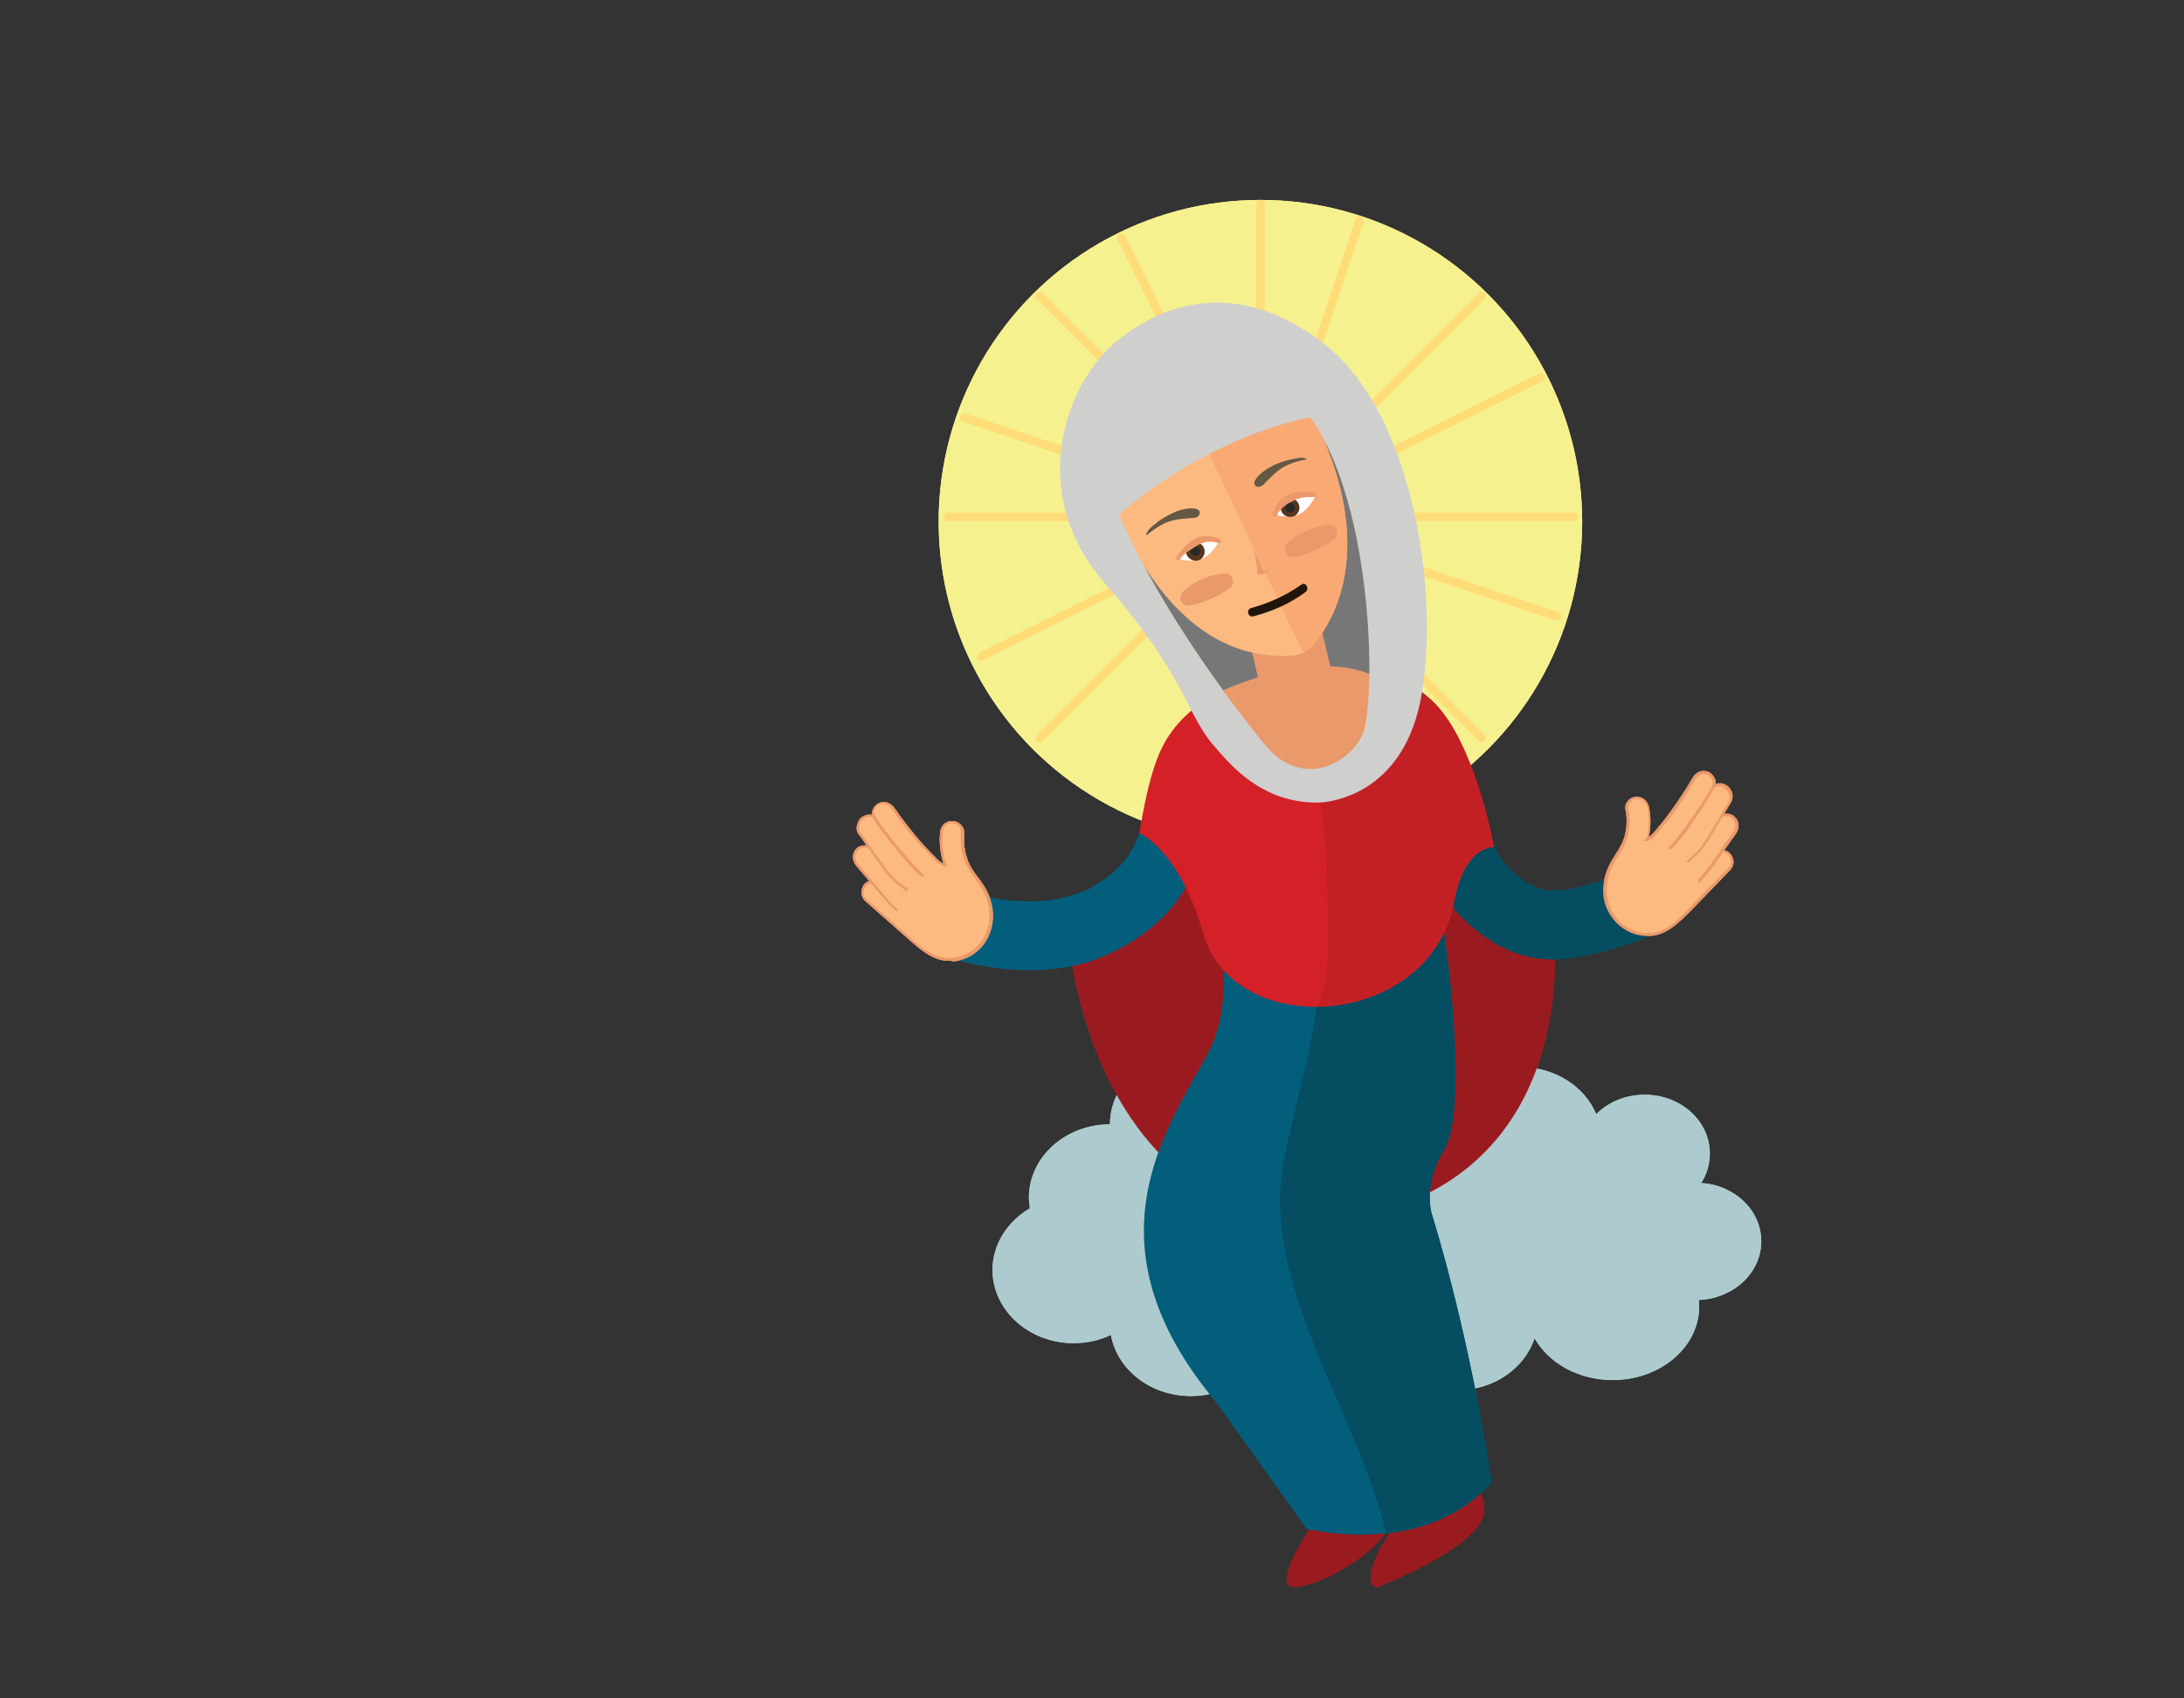 <svg xmlns="http://www.w3.org/2000/svg" xmlns:xlink="http://www.w3.org/1999/xlink" viewBox="0 0 450 350"><rect x="0" y="0" width="450" height="350" fill="#333333" stroke="none"/><defs><path id="a" d="M148.3 8.7h252.6v334H148.3z"/></defs><clipPath id="b"><use xlink:href="#a" overflow="visible"/></clipPath><g clip-path="url(#b)"><circle fill="#F6F18F" cx="259.7" cy="107.5" r="66.3"/><path fill="#FEDD79" d="M214.2 153c-.2 0-.5-.1-.6-.3-.3-.3-.3-.9 0-1.2l91.1-91.1c.3-.3.9-.3 1.2 0 .3.3.3.9 0 1.2l-91.1 91.1c-.2.2-.4.3-.6.3z"/><path fill="#FEDD79" d="M305.3 153c-.2 0-.5-.1-.6-.3l-91.1-91.1c-.3-.3-.3-.9 0-1.2.3-.3.9-.3 1.2 0l91.1 91.1c.3.3.3.9 0 1.2-.1.2-.4.3-.6.3z"/><path fill="#FEDD79" d="M239.3 168.5h-.3c-.5-.2-.7-.7-.6-1.1l40.9-122.2c.2-.5.7-.7 1.1-.6.5.2.7.7.6 1.1l-40.9 122.2c-.1.4-.4.6-.8.6z"/><path fill="#FEDD79" d="M320.8 127.9h-.3l-122.1-41c-.5-.2-.7-.7-.6-1.1.2-.5.7-.7 1.1-.6l122.2 40.9c.5.2.7.7.6 1.1-.1.4-.5.7-.9.7z"/><path fill="#FEDD79" d="M202.1 136.2c-.3 0-.6-.2-.8-.5-.2-.4 0-1 .4-1.2L317 77c.4-.2 1 0 1.2.4.2.4 0 1-.4 1.2l-115.3 57.5c-.2 0-.3.1-.4.1z"/><path fill="#FEDD79" d="M288.5 165.1c-.3 0-.6-.2-.8-.5L230.2 49.3c-.2-.4 0-1 .4-1.2.4-.2 1 0 1.2.4l57.5 115.3c.2.4 0 1-.4 1.2-.2 0-.3.1-.4.1z"/><path fill="#FEDD79" d="M214.2 153c-.2 0-.5-.1-.6-.3-.3-.3-.3-.9 0-1.2l91.1-91.1c.3-.3.9-.3 1.2 0 .3.3.3.9 0 1.2l-91.1 91.1c-.2.2-.4.3-.6.3z"/><path fill="#FEDD79" d="M305.3 153c-.2 0-.5-.1-.6-.3l-91.1-91.1c-.3-.3-.3-.9 0-1.2.3-.3.9-.3 1.2 0l91.1 91.1c.3.3.3.9 0 1.2-.1.2-.4.3-.6.3z"/><path fill="#FEDD79" d="M324.2 107.4H195.3c-.5 0-.9-.4-.9-.9s.4-.9.9-.9h128.9c.5 0 .9.4.9.9s-.4.9-.9.9z"/><path fill="#FEDD79" d="M259.7 171.8c-.5 0-.9-.4-.9-.9V42.1c0-.5.4-.9.9-.9s.9.4.9.9V171c0 .4-.4.8-.9.8z"/><path fill="#777" d="M281.7 150c-1.3 5.9-12.7 14-21.4 3.1-22.5-28-29.7-47.1-29.7-47.1 20-17 39.4-20 39.4-20 12 16.6 14.1 52.9 11.7 64z"/><path fill="#ADCBCE" d="M245.4 246.8c9.2 0 16.7-6.8 16.7-15.1s-7.5-15.1-16.7-15.1-16.7 6.8-16.7 15.1c-9.2 0-16.7 6.8-16.7 15.1 0 .7.1 1.5.2 2.2-4.6 2.7-7.7 7.4-7.7 12.7 0 8.3 7.5 15.1 16.7 15.1 2.8 0 5.4-.6 7.7-1.7 1.3 7.2 8.2 12.6 16.5 12.6 9.2 0 16.7-6.8 16.7-15.1s-7.5-15.1-16.7-15.1c-2.3 0-4.4.4-6.4 1.1 3.9-2.7 6.4-7 6.4-11.8zM362.9 255.8c0-6.4-5.5-11.6-12.4-12 1.2-1.8 1.8-3.9 1.8-6.1 0-6.7-6-12.1-13.4-12.1-4 0-7.5 1.5-10 4-2.4-5.7-8.5-9.7-15.6-9.7-9.2 0-16.7 6.8-16.7 15.1 0 1.7.3 3.3.9 4.8-9.6 2.5-16.1 7.6-16.1 13.3 0 3.3 2.1 6.4 5.8 8.9-2.3 2.6-3.7 5.9-3.7 9.4 0 8.3 7.5 15.1 16.7 15.1 7.6 0 13.9-4.5 16-10.7 2.9 5.1 9 8.6 16.1 8.6 9.8 0 17.8-6.8 17.8-15.1 0-.5 0-.9-.1-1.4 7.2-.3 12.9-5.6 12.9-12.1z"/><path fill="#9A1B1F" d="M220 192.4s2.3 34.2 25.3 50.9 76.7 9.4 75.1-49.3c0 0-44.1-65.1-100.4-1.6z"/><path fill="#035E7C" d="M247.3 176.6s9.8 25.1 1.6 40.4c-8.2 15.3-26 39.1 1.8 72.1l18.5 25.9s24 6.3 38.1-9.5c0 0-3.7-27.2-12.4-55.8 0 0-1.6-6.1 2.6-12.7s2.6-33.8-2.6-60.5c0 .1-46.3.4-47.6.1z"/><path fill="#054D61" d="M294.9 249.8s-1.6-6.1 2.6-12.7 2.6-33.8-2.6-60.5c0 0-11.8.1-23.7.1.1 1 .2 2.1.3 3.1.5 6 .8 12 .6 17.9-.2 10.9-3 21.5-5.5 32.1-1.2 5.2-2.6 10.4-2.8 15.7-.2 4.8.4 9.6 1.4 14.3 2.2 9.9 6.3 19.4 10.3 28.7 3.8 8.9 7.8 17.8 10 27.2v.2c7.2-.8 15.6-3.4 21.8-10.5 0 .2-3.7-27.1-12.4-55.6z"/><path fill="#035E7C" d="M260.1 144.9c-.9-1.5-2.3-2.8-3.9-3.2-1.8-.4-3.2 0-4.9.9-5 2.6-9.7 7.2-12 12.6-1.4 3.2-2.2 6.4-2.9 9.8-.4 2.2-.9 4.5-1.6 6.6-.2.7-.5 1.3-.8 2-.3.7-.7 1.4-1.1 2.1-.3.6-.7 1.1-1.1 1.6-.7.8-1.5 1.6-2.3 2.4-.4.4-.9.7-1.3 1.1-1.3.9-2.6 1.7-4 2.5-.3.2-.7.3-1 .4-2.1.8-4.2 1.4-6.4 1.8-3.5.4-7 .3-10.5-.1-1.8-.3-3.6-.7-5.4-1.1-1.7-.4-3.6-.2-5.1.7-1.4.9-2.7 2.5-3 4.2-.8 3.6 1 7.8 4.6 8.7 5 1.3 10.2 2.1 15.4 2 4.9-.1 10-.8 14.5-2.8 4.5-1.9 8.5-4.4 12.1-7.9 3.5-3.4 5.9-7.6 7.7-12.2 1.6-4.3 2-9 3.3-13.4.3-.9.6-1.8 1-2.6l.3-.6c.5-.8 1-1.6 1.7-2.3l.5-.5c.7-.7 1.4-1.3 2.2-1.8.5-.4 1.1-.7 1.7-1 1.4-.7 2.6-2.6 3-4.2.4-2 .2-4.2-.7-5.7z"/><path fill="#054D61" d="M333.4 180.4c-4.1 1.3-8.1 2.7-12.3 3.2.6-.1 1.2-.2 1.9-.3-1.7.2-3.5.3-5.2.1.6.1 1.2.2 1.9.3-1.4-.2-2.7-.6-4-1.1.6.2 1.1.5 1.7.7-1.9-.8-3.6-1.8-5.2-3.1.5.4 1 .7 1.4 1.1-1.7-1.3-3.2-2.8-4.5-4.5.4.5.7 1 1.1 1.4-1.3-1.7-2.2-3.5-3-5.4.2.6.5 1.1.7 1.7-2-4.8-2.8-10-4.5-14.9-2-6.1-5.1-11.6-9.5-16.2-2.6-2.7-7.4-2.8-10 0-2.6 2.9-2.7 7.1 0 10 .8.8 1.6 1.7 2.3 2.6-.4-.5-.7-1-1.1-1.4 1.7 2.3 3.2 4.8 4.3 7.4-.2-.6-.5-1.1-.7-1.7 3.2 7.6 3.7 16.2 8.2 23.4 2.6 4.1 6.2 7.6 10.3 10.2 4.1 2.6 9 4.1 13.9 3.8 5.6-.4 10.9-2 16.2-3.7 1.7-.5 3.3-1.6 4.2-3.2.9-1.5 1.3-3.7.7-5.4-1.3-3.6-5-6.2-8.8-5z"/><path fill="#D42027" d="M238.9 155.2c9.2-21.2 44.5-18.5 54-12.5 10.5 6.6 14.9 31.9 14.9 31.9s-6-.6-8.2 11.3c-4.9 26.1-45.3 28.9-51.7 6.4-4.9-17.1-13.1-20.6-13.1-20.6s1.4-10.3 4.1-16.5z"/><path fill="#C32026" d="M292.9 142.7c-4.6-2.9-15.5-5.1-26.4-4.1.7 2.9 1.4 5.9 2.1 8.8 1.4 5.8 2.7 11.7 3.5 17.6.9 5.9 1.2 11.7 1.3 17.6.1 4.7.5 9.4.2 14.1-.2 3.6-.6 7.4-2.2 10.7 12.4-.2 25.4-7.5 28.1-21.6 2.2-12 8.2-11.3 8.2-11.3s-4.3-25.2-14.8-31.8z"/><path fill="#EA996A" d="M282.2 138.9c-2.4-1-5.4-1.5-8.1-1.6l-2.6-11-14.6 3.5 2.3 9.8c-5.2 1.6-8.9 3.4-8.9 3.4s12 27.9 26.2 15.6c3.9-3.4 7.5-9.3 5.7-19.7z"/><path fill="#FCBA80" d="M270.5 133c4.3-5 13.5-20.1.1-47.1 0 0-23-1.2-40.7 18.7 0 0 10.5 32.2 36.2 30.5 1.7 0 3.3-.8 4.4-2.1z"/><path fill="#F9AA74" d="M268.5 134.6c.8-.4 1.5-.9 2-1.6 4.3-5 13.5-20.1.1-47.1 0 0-10.4-.5-22.6 5.2"/><path fill="#645843" d="M236.2 110c.3-.8 1.1-1.5 1.8-2 .8-.7 1.7-1.3 2.7-1.8 1.6-.9 4.1-1.8 5.9-1.3.3.1.6.4.6.7v.2c0 .3-.4.8-1 .9-3.4.3-5.8.1-9.8 3.5-.1.1-.3 0-.2-.2zM269.1 94.5c-.8-.3-1.8-.1-2.7.1-1.1.2-2.1.5-3.1.9-1.7.7-4 2-4.8 3.7-.1.3-.1.7.2.9l.1.1c.2.2.9.2 1.4-.2 2.5-2.4 3.7-4.4 8.9-5.3.1.1.1-.1 0-.2z"/><path fill="#FCBA80" d="M194 171.6c-.3 3.1.3 6.4 1.8 9.2 1.3 2.5 3.9 4.5 4 7.4.1 1.2-.2 2.4-.9 3.4-.5.7-1.4 1.4-2.2 1.6-1 .3-1.8.3-2.8-.2-1.3-.7-2.4-1.8-3.5-2.7-3-2.6-6-5.3-9-7.9-.9-.8-2.2-.9-3.1 0-.8.8-.9 2.3 0 3.1 3 2.6 6 5.3 9 7.9 2.7 2.3 5.4 4.8 9.2 4.3 3.4-.4 6.2-2.8 7.3-6 1.2-3.5.1-7.2-2.1-10.1-1.1-1.4-2.2-2.8-2.8-4.6-.6-1.8-.8-3.6-.6-5.4.1-1.2-1.1-2.2-2.2-2.2-1.2 0-2 1-2.1 2.2z"/><path fill="#EA996A" d="M195.6 198c-3.3 0-5.8-2.2-8.2-4.3l-9.2-8.1c-.4-.4-.7-1-.7-1.6 0-.7.2-1.4.7-1.9.9-.9 2.4-.9 3.5 0l9 7.9c.2.2.4.4.6.5.9.8 1.8 1.6 2.9 2.2 1 .5 1.7.5 2.6.2.8-.2 1.7-.9 2.1-1.5.6-.9.9-1.9.8-3.2-.1-1.9-1.2-3.3-2.4-4.9-.6-.8-1.2-1.6-1.7-2.4-1.5-2.9-2.2-6.2-1.9-9.3.1-1.2.9-2.4 2.5-2.4.7 0 1.4.3 1.9.9.4.5.6 1 .6 1.6-.2 1.9 0 3.6.6 5.3.5 1.6 1.5 2.9 2.5 4.2l.2.3c2.5 3.3 3.2 7.1 2.1 10.4-1.1 3.4-4 5.8-7.5 6.2-.4-.1-.7-.1-1-.1zm-15.8-16c-.5 0-1 .2-1.3.5-.4.4-.6.9-.6 1.5 0 .5.2.9.5 1.2l9.2 8.1c2.5 2.2 5.2 4.5 8.8 4.1 3.3-.4 6-2.7 7-5.8 1.1-3.1.3-6.7-2-9.9l-.2-.3c-1-1.3-2-2.7-2.6-4.4-.6-1.8-.8-3.6-.6-5.5 0-.4-.1-.8-.4-1.2-.4-.4-1-.7-1.5-.7-1.3 0-1.8 1.1-1.9 2-.3 3 .3 6.2 1.8 9 .4.8 1 1.6 1.6 2.4 1.2 1.5 2.4 3.2 2.5 5.2.1 1.4-.2 2.6-.9 3.6-.5.7-1.5 1.4-2.4 1.7-1 .3-1.8.4-3-.2-1.1-.6-2.1-1.4-3-2.2-.2-.2-.4-.4-.6-.5l-9-7.9c-.4-.5-.9-.7-1.4-.7z"/><path fill="#FFF" d="M242.9 115.2s1-2.7 3.3-3.9c2.3-1.1 5.1-.2 5.1-.2s-1 2.7-3.3 3.9c-2.3 1.1-5.1.2-5.1.2z"/><path fill="#58361E" d="M247 115.2c-.8.4-1.8 0-2.3-.8-.4-.9-.1-1.9.7-2.4h.1c.8-.4 1.8 0 2.3.8.5.9.1 1.9-.8 2.4.1 0 0 0 0 0z"/><path fill="#58361E" d="M245.6 112.2c.8-.4 1.7 0 2 .7.4.8.1 1.7-.7 2.1h-.1c-.8.4-1.7 0-2-.7-.2-.4-.2-.8-.1-1.2.2-.3.5-.7.9-.9m-.1-.3c-.1 0-.1 0 0 0-1 .5-1.4 1.7-.9 2.6.5.9 1.6 1.3 2.5.9h.1c.9-.5 1.3-1.7.8-2.6-.5-1-1.6-1.3-2.5-.9z"/><circle fill="#292929" cx="246.3" cy="113.6" r="1"/><path fill="#EA996A" d="M243.1 115.3c.8-1.3 2.1-1.9 3.3-2.7 1.5-1 2.9-1.2 4.6-.7.6.2.8-.7.3-.9-1.7-.5-3.6-.9-5.1 0-1.5.9-2.8 2.2-3.8 3.8-.4.4.4.9.7.5z"/><path fill="#FFF" d="M271 102.2s-2.7-1-5.1 0c-2.4 1-3.4 3.8-3.4 3.8s2.7 1 5.1 0c2.3-1.1 3.4-3.8 3.4-3.8z"/><path fill="#58361E" d="M266.6 106.2s-.1 0 0 0c-1 .4-2 0-2.4-.9-.4-.9 0-1.8.9-2.2h.1c.9-.4 1.9.1 2.3 1 .3.7-.1 1.7-.9 2.1z"/><path fill="#58361E" d="M265.2 103.2c0-.1 0-.1 0 0 .5-.2.9-.2 1.3 0s.7.5.8.9c.3.8 0 1.7-.8 2h-.1c-.8.3-1.7-.1-2-.9-.3-.8 0-1.7.8-2m-.2-.4c-.9.4-1.4 1.5-1 2.5.4 1 1.5 1.5 2.5 1.1h.1c.9-.4 1.4-1.5 1-2.5-.4-1-1.5-1.5-2.6-1.1.1 0 .1 0 0 0z"/><circle fill="#292929" cx="265.8" cy="104.6" r="1"/><path fill="#EA996A" d="M270.9 102.4c-1.7.1-2.5-.1-4.2.7-1.6.8-2.8 1.4-3.6 3.1-.2.5-1.1.2-.9-.4.7-1.6 1.6-3.3 3.3-3.9 1.7-.6 3.5-.7 5.3-.5.7.1.7 1.1.1 1z"/><path fill="#FCBA80" d="M339.6 166.4c.6 3.1.2 6.4-1.1 9.3-1.1 2.6-3.5 4.8-3.4 7.7 0 1.2.4 2.3 1.2 3.3.5.6 1.5 1.2 2.4 1.4 1 .2 1.8.2 2.8-.4 1.3-.8 2.2-1.9 3.3-3 2.8-2.9 5.6-5.7 8.3-8.6.8-.9 2.2-1.1 3.1-.3.9.7 1.1 2.2.3 3.1-2.8 2.9-5.6 5.7-8.3 8.6-2.5 2.5-5 5.2-8.8 5.1-3.4-.2-6.4-2.3-7.7-5.4-1.5-3.4-.7-7.2 1.2-10.3 1-1.5 1.9-3 2.4-4.8.5-1.8.5-3.6.1-5.4-.2-1.2.9-2.3 2-2.4 1.1 0 2 .9 2.2 2.1z"/><path fill="#EA996A" d="M339.5 192.9h-.4c-3.5-.2-6.5-2.3-8-5.6-1.4-3.2-.9-7 1.3-10.5l.2-.3c.9-1.4 1.8-2.8 2.2-4.4.4-1.7.5-3.5.1-5.3-.1-.6 0-1.1.4-1.6.4-.6 1.1-1 1.8-1 1.3-.1 2.4.8 2.7 2.2.6 3.1.2 6.4-1.1 9.4-.4.9-.9 1.7-1.4 2.6-1 1.6-2 3.2-2 5.1 0 1.3.4 2.3 1.1 3.2.5.6 1.4 1.1 2.2 1.3.9.2 1.6.2 2.6-.4 1-.6 1.8-1.5 2.7-2.4l.6-.6 8.3-8.6c1-1 2.5-1.1 3.5-.3.5.4.8 1.1.9 1.8 0 .6-.2 1.2-.6 1.7l-8.5 8.8c-2.5 2.4-4.9 4.9-8.6 4.9zm-2.1-28.3h-.2c-.5 0-1.1.4-1.4.8-.3.4-.4.8-.3 1.2.4 1.9.3 3.8-.1 5.6-.4 1.7-1.3 3.2-2.2 4.6l-.2.3c-2.1 3.3-2.5 7-1.2 10 1.3 3.1 4.2 5.1 7.5 5.2 3.6.2 6-2.4 8.4-4.8l8.5-8.8c.3-.3.5-.8.4-1.3 0-.6-.3-1.1-.7-1.4-.8-.7-2-.6-2.7.2l-8.3 8.6c-.2.2-.4.4-.5.6-.8.9-1.7 1.8-2.8 2.5-1.1.7-1.9.7-2.9.5-.9-.2-2-.8-2.5-1.5-.8-.9-1.2-2.1-1.2-3.5-.1-2 1-3.7 2-5.3.5-.8 1-1.6 1.4-2.5 1.3-2.9 1.6-6.1 1.1-9.1-.3-.9-.9-1.9-2.1-1.9z"/><path fill="#FCBA80" d="M357.4 171.5c-1.6 2.2-3.1 4.5-4.7 6.7-1.4 2-3.1 4-5.2 5.3-1 .6-2.4.5-3.1-.5-.7-.9-.5-2.4.5-3.1 1.9-1.2 3.2-3 4.5-4.8 1.5-2.1 3-4.3 4.6-6.5.7-1 2.3-1 3.1-.3 1.1 1 1 2.3.3 3.2z"/><path fill="#EA996A" d="M346.3 184.2c-.8 0-1.5-.4-2-1-.4-.5-.5-1.2-.4-1.9.1-.6.5-1.2 1-1.5 1.8-1.2 3.1-2.9 4.4-4.7 1-1.5 2.1-2.9 3.1-4.4l1.5-2.1c.3-.5.9-.8 1.5-.9.7-.1 1.5.1 2 .6 1 .9 1.1 2.3.3 3.5l-1.5 2.1c-1.1 1.5-2.1 3.1-3.2 4.6-1.3 1.8-3 3.9-5.2 5.4-.5.2-1 .3-1.5.3zm9.4-16h-.3c-.5.1-.9.3-1.1.6l-1.5 2.1c-1 1.4-2.1 2.9-3.1 4.4-1.3 1.9-2.7 3.6-4.6 4.9-.4.3-.7.7-.8 1.2-.1.5 0 1.1.3 1.5.6.9 1.8 1.1 2.7.5 2.2-1.4 3.8-3.4 5.1-5.2 1.1-1.5 2.2-3.1 3.2-4.6l1.5-2.1c.5-.8.7-2-.2-2.8-.2-.4-.7-.5-1.2-.5z"/><path fill="#FCBA80" d="M356.5 165.2c-1.6 2.8-3.2 5.6-4.9 8.3-.8 1.3-1.8 2.3-3 3.4-1.1.9-1.9 1.5-2.7 2.6-.8 1.1-2.5 1.1-3.4.3-1.1-.9-1.1-2.4-.3-3.4 1.6-2.1 3.9-3.3 5.3-5.4 1.6-2.5 3.1-5.2 4.6-7.8.7-1.1 2-1.7 3.2-1.1 1.1.4 1.8 1.9 1.2 3.1z"/><path fill="#EA996A" d="M344.1 180.5c-.7 0-1.3-.2-1.8-.6-1.1-.9-1.2-2.5-.3-3.8.8-1.1 1.7-1.9 2.7-2.7 1-.9 2-1.7 2.6-2.7 1.1-1.7 2.1-3.5 3.1-5.2.5-.8 1-1.7 1.5-2.6.8-1.3 2.3-1.9 3.6-1.2.7.3 1.2 1 1.4 1.7.2.7.1 1.3-.2 1.9-.5.8-1 1.7-1.5 2.5-1.1 1.9-2.2 3.9-3.5 5.8-.8 1.3-1.7 2.3-3 3.4-.2.2-.4.3-.6.5-.8.7-1.4 1.2-2 2-.4.5-1 .8-1.7.9-.1.1-.2.1-.3.1zm10.2-18.5c-.8 0-1.6.5-2 1.2-.5.8-1 1.7-1.5 2.6-1 1.8-2 3.6-3.1 5.3-.7 1.1-1.8 2-2.7 2.8-.9.8-1.8 1.6-2.6 2.6-.6.9-.8 2.2.2 3.1.4.4 1.1.6 1.7.5.6-.1 1-.3 1.3-.7.7-.9 1.3-1.5 2.1-2.1.2-.2.4-.3.6-.5 1.2-1.1 2.2-2.1 2.9-3.3 1.2-1.9 2.4-3.9 3.5-5.8.5-.8 1-1.7 1.5-2.5.2-.4.3-.9.1-1.5-.2-.6-.6-1.1-1.2-1.4-.2-.3-.5-.3-.8-.3z"/><path fill="#FCBA80" d="M353 162.3c-1.6 2.8-3.4 5.5-5.3 8.1-1.8 2.4-3.8 5.3-6.6 6.6-1.1.5-2.4-.3-2.8-1.3-.4-1.2.2-2.3 1.3-2.8.9-.4 1.7-1.5 2.4-2.4.9-1 1.7-2.1 2.5-3.2 1.6-2.2 3.1-4.5 4.5-6.9.6-1 1.8-1.6 2.9-1 1.1.5 1.7 1.9 1.1 2.9z"/><path fill="#EA996A" d="M340.4 177.5c-.3 0-.6-.1-.9-.2-.7-.3-1.2-.8-1.4-1.5-.5-1.2.2-2.6 1.4-3.2.7-.3 1.4-1.2 2-1.9.1-.1.2-.3.3-.4.9-1 1.7-2.1 2.5-3.2 1.6-2.2 3.1-4.5 4.5-6.9.7-1.2 2.1-1.7 3.3-1.1.6.3 1.1.9 1.3 1.5.2.6.1 1.2-.2 1.8-1.6 2.9-3.4 5.6-5.3 8.2-.2.2-.3.4-.5.7-1.7 2.3-3.6 4.8-6.2 6.1-.2.1-.5.1-.8.1zm10.7-18c-.7 0-1.4.4-1.8 1.1-1.4 2.4-2.9 4.8-4.5 7-.8 1.1-1.7 2.2-2.6 3.2-.1.1-.2.3-.3.4-.6.8-1.3 1.6-2.2 2-.9.4-1.6 1.3-1.2 2.5.2.5.6.9 1.1 1.1.5.2.9.2 1.3 0 2.5-1.2 4.4-3.7 6-5.9.2-.2.3-.4.5-.7 1.9-2.5 3.7-5.2 5.3-8.1.2-.4.3-.9.1-1.3-.2-.5-.6-1-1-1.2-.2-.1-.4-.1-.7-.1z"/><path fill="#FCBA80" d="M337.2 173s6.8.7 10.3 4.5c5.7 6.3.2 8.8-1.8 10.4s-11 2-12.5-1.2 4-13.7 4-13.7zM194 171.6c-.3 3.1.3 6.4 1.8 9.2 1.3 2.5 3.9 4.5 4 7.4.1 1.2-.2 2.4-.9 3.4-.5.7-1.4 1.4-2.2 1.6-1 .3-1.8.3-2.8-.2-1.3-.7-2.4-1.8-3.5-2.7-3-2.6-6-5.3-9-7.9-.9-.8-2.2-.9-3.1 0-.8.8-.9 2.3 0 3.1 3 2.6 6 5.3 9 7.9 2.7 2.3 5.4 4.8 9.2 4.3 3.4-.4 6.2-2.8 7.3-6 1.2-3.5.1-7.2-2.1-10.1-1.1-1.4-2.2-2.8-2.8-4.6-.6-1.8-.8-3.6-.6-5.4.1-1.2-1.1-2.2-2.2-2.2-1.2 0-2 1-2.1 2.2z"/><path fill="#EA996A" d="M195.6 198c-3.3 0-5.8-2.2-8.2-4.3l-9.2-8.1c-.4-.4-.7-1-.7-1.6 0-.7.2-1.4.7-1.9.9-.9 2.4-.9 3.5 0l9 7.9c.2.2.4.4.6.5.9.8 1.8 1.6 2.9 2.2 1 .5 1.7.5 2.6.2.8-.2 1.7-.9 2.1-1.5.6-.9.9-1.9.8-3.2-.1-1.9-1.2-3.3-2.4-4.9-.6-.8-1.2-1.6-1.7-2.4-1.5-2.9-2.2-6.2-1.9-9.3.1-1.2.9-2.4 2.5-2.4.7 0 1.4.3 1.9.9.4.5.6 1 .6 1.6-.2 1.9 0 3.6.6 5.3.5 1.6 1.5 2.9 2.5 4.2l.2.3c2.5 3.3 3.2 7.1 2.1 10.4-1.1 3.4-4 5.8-7.5 6.2-.4-.1-.7-.1-1-.1zm-15.8-16c-.5 0-1 .2-1.3.5-.4.4-.6.9-.6 1.5 0 .5.2.9.5 1.2l9.2 8.1c2.5 2.2 5.2 4.5 8.8 4.1 3.3-.4 6-2.7 7-5.8 1.1-3.1.3-6.7-2-9.9l-.2-.3c-1-1.3-2-2.7-2.6-4.4-.6-1.8-.8-3.6-.6-5.5 0-.4-.1-.8-.4-1.2-.4-.4-1-.7-1.5-.7-1.3 0-1.8 1.1-1.9 2-.3 3 .3 6.2 1.8 9 .4.8 1 1.6 1.6 2.4 1.2 1.5 2.4 3.2 2.5 5.2.1 1.4-.2 2.6-.9 3.6-.5.7-1.5 1.4-2.4 1.7-1 .3-1.8.4-3-.2-1.1-.6-2.1-1.4-3-2.2-.2-.2-.4-.4-.6-.5l-9-7.9c-.4-.5-.9-.7-1.4-.7z"/><path fill="#FCBA80" d="M176.6 178.2c1.8 2.1 3.5 4.2 5.3 6.3 1.6 1.9 3.4 3.7 5.6 4.9 1 .6 2.4.3 3-.8.6-1 .3-2.4-.8-3-2-1.1-3.5-2.7-4.9-4.4-1.7-2-3.4-4-5.1-6.1-.8-.9-2.3-.8-3.1 0-.9.9-.8 2.2 0 3.1z"/><path fill="#EA996A" d="M188.6 189.9c-.4 0-.8-.1-1.2-.3-2.4-1.3-4.2-3.2-5.7-4.9-1.2-1.4-2.4-2.9-3.6-4.3-.6-.7-1.1-1.3-1.7-2-.9-1.1-.9-2.5 0-3.5.5-.5 1.2-.7 1.9-.7.6 0 1.2.3 1.6.7.5.6 1.1 1.3 1.6 1.9 1.1 1.4 2.3 2.8 3.5 4.1 1.4 1.7 2.9 3.3 4.8 4.4.5.3.9.8 1.1 1.4.2.7.1 1.4-.2 1.9-.5.9-1.3 1.3-2.1 1.3zm-10.4-15.2c-.5 0-1.1.2-1.4.6-.9.9-.6 2 0 2.8.6.7 1.1 1.3 1.7 2 1.2 1.4 2.4 2.9 3.6 4.3 1.4 1.7 3.2 3.6 5.5 4.8 1 .5 2.1.2 2.7-.7.3-.4.3-1 .2-1.5-.1-.5-.4-.9-.9-1.1-2-1.1-3.5-2.7-5-4.5-1.2-1.4-2.3-2.8-3.5-4.1-.5-.6-1.1-1.3-1.6-1.9-.3-.5-.7-.7-1.3-.7.1 0 .1 0 0 0z"/><path fill="#FCBA80" d="M177 171.8c1.8 2.6 3.6 5.3 5.6 7.9.9 1.2 2 2.2 3.3 3.1 1.1.8 2 1.3 2.9 2.3.9 1 2.5.9 3.4 0 1-1 .9-2.4 0-3.4-1.7-2-4.2-3-5.7-4.9-1.8-2.3-3.5-4.9-5.2-7.4-.8-1.1-2.1-1.6-3.3-.9-1.1.6-1.7 2.2-1 3.3z"/><path fill="#EA996A" d="M190.4 186h-.1c-.7 0-1.3-.3-1.7-.8-.7-.8-1.4-1.3-2.2-1.9-.2-.1-.4-.3-.6-.4-1.4-1-2.4-2-3.3-3.1-1.4-1.8-2.7-3.7-3.9-5.5-.5-.8-1.1-1.6-1.7-2.4-.4-.5-.5-1.2-.3-1.9.2-.8.6-1.5 1.3-1.8 1.2-.7 2.8-.3 3.7.9.6.8 1.1 1.6 1.7 2.4 1.1 1.7 2.3 3.4 3.5 5 .8 1 1.8 1.7 2.9 2.5 1 .7 2 1.4 2.9 2.4 1 1.2 1 2.8 0 3.8-.7.6-1.5.8-2.2.8zm-13.1-14.4c.6.8 1.1 1.6 1.7 2.4 1.3 1.8 2.6 3.7 3.9 5.5.9 1.1 1.9 2.1 3.2 3 .2.2.4.3.6.4.8.6 1.6 1.1 2.3 2 .3.4.8.6 1.4.6.6 0 1.3-.2 1.7-.6.9-.9.7-2.2 0-3.1-.8-.9-1.8-1.7-2.8-2.4-1.1-.8-2.1-1.5-3-2.6-1.2-1.6-2.4-3.3-3.5-5-.5-.8-1.1-1.6-1.7-2.4-.6-.9-1.8-1.4-3-.8-.5.3-.9.9-1 1.5-.2.6-.1 1.1.2 1.5z"/><path fill="#FCBA80" d="M180.2 168.7c1.8 2.7 3.8 5.2 5.9 7.7 2 2.3 4.2 5 7.1 6.1 1.1.4 2.4-.5 2.7-1.5.3-1.2-.4-2.3-1.5-2.7-1-.4-1.9-1.4-2.6-2.2-1-1-1.9-2-2.8-3-1.8-2.1-3.5-4.3-5-6.5-.7-1-1.9-1.4-3-.8-.9.4-1.4 1.9-.8 2.9z"/><path fill="#EA996A" d="M193.9 182.8c-.2 0-.5 0-.7-.1-2.7-1-4.9-3.4-6.7-5.5-.2-.2-.4-.4-.5-.6-2.1-2.4-4.1-5-6-7.7-.3-.5-.4-1.1-.3-1.7.2-.7.6-1.3 1.2-1.6 1.1-.7 2.6-.3 3.4.9 1.6 2.3 3.3 4.5 5 6.5.9 1 1.8 2 2.8 3 .1.1.2.3.4.4.6.7 1.4 1.4 2.1 1.7 1.3.5 2 1.8 1.7 3-.2.6-.7 1.2-1.3 1.6-.4 0-.7.1-1.1.1zm-13.4-14.3c1.8 2.7 3.8 5.3 5.9 7.6.2.2.4.4.5.6 1.8 2.1 3.9 4.4 6.5 5.4.4.1.9.1 1.3-.1.5-.3.9-.7 1-1.2.3-1.2-.5-2.1-1.4-2.4-.9-.3-1.7-1.1-2.3-1.8l-.4-.4c-1-1-1.9-2-2.8-3-1.8-2-3.5-4.2-5.1-6.6-.6-.9-1.8-1.2-2.7-.7-.5.3-.8.8-.9 1.3 0 .5.1.9.4 1.3z"/><path fill="#FCBA80" d="M196.9 178s-6.7 1.2-9.9 5.3c-5.2 6.7.5 8.8 2.7 10.2s11.1 1.1 12.3-2.3-5.1-13.2-5.1-13.2z"/><path fill="#EA996A" d="M244 121.7c2-1.9 5.6-3.4 8.2-3.5.7 0 1.4.2 1.7.9.4.9 0 1.8-.8 2.3-1.9 1.4-5.6 3.1-8.1 3.4-.7.1-1.4-.2-1.6-.9-.5-.8 0-1.6.6-2.2zM265.5 111.7c2-1.9 5.6-3.4 8.2-3.5.7 0 1.4.2 1.7.9.4.9 0 1.8-.8 2.3-1.9 1.4-5.6 3.1-8.1 3.4-.7.1-1.4-.2-1.6-.9-.5-.8-.1-1.6.6-2.2z"/><path fill="#9A1B1F" d="M269.8 315.2c-1.8 2.6-4.5 7.2-4.7 10.4-.3 4.6 15.9-2.9 20.3-9.6-7.5.8-13.7-.4-15.6-.8zM286.3 316c-1.7 2.5-5.9 9.6-2.8 11.2 0 0 21-8 22.3-15.4 0 0 .2-2.1-.7-4-5.7 5.2-12.6 7.4-18.8 8.2z"/><path fill="#21150B" d="M258.3 127c3.8-1 7.5-2.6 10.7-5 .9-.7 0-2.2-.9-1.5-3.1 2.2-6.6 3.8-10.3 4.8-1.1.3-.7 2 .5 1.7z"/><path fill="#EA996A" d="M258.4 113.4c.2.9.2 1.3.4 2.2.2.8.2 1.3.2 2.1 0 .3.1.5.3.7.8.4 2.8-1.4 2.6-1.3-.4 0-.6.3-1 .5-.4.1-.6.1-.7-.3 0 0-1.8-4.1-1.8-3.9z"/><path fill="#CFCFCE" d="M272.9 70.9c-18.5-14.4-34.4-7.9-43.5 0-9.2 7.9-18.5 30.1-1.6 49.5s16.4 26.6 22.5 33.5c3.3 3.8 9.7 11.6 21.3 11.5 0 0 16.9 0 21.1-21.1 4.1-21.2-1.3-58.9-19.8-73.4zm8.3 79.1c-1.3 5.9-12.2 14-20.9 3.1-22.5-28-29.7-47.1-29.7-47.1 20-17 39.4-20 39.4-20 12 16.6 13.6 52.9 11.2 64z"/><circle fill="#F6F18F" cx="259.7" cy="107.5" r="66.3"/><path fill="#FEDD79" d="M214.2 153c-.2 0-.5-.1-.6-.3-.3-.3-.3-.9 0-1.2l91.1-91.1c.3-.3.9-.3 1.2 0 .3.3.3.9 0 1.2l-91.1 91.1c-.2.2-.4.3-.6.3z"/><path fill="#FEDD79" d="M305.3 153c-.2 0-.5-.1-.6-.3l-91.1-91.1c-.3-.3-.3-.9 0-1.2.3-.3.9-.3 1.2 0l91.1 91.1c.3.3.3.9 0 1.2-.1.2-.4.3-.6.3z"/><path fill="#FEDD79" d="M239.3 168.5h-.3c-.5-.2-.7-.7-.6-1.1l40.9-122.2c.2-.5.7-.7 1.1-.6.5.2.7.7.6 1.1l-40.9 122.2c-.1.4-.4.6-.8.6z"/><path fill="#FEDD79" d="M320.8 127.9h-.3l-122.1-41c-.5-.2-.7-.7-.6-1.1.2-.5.7-.7 1.1-.6l122.2 40.9c.5.2.7.7.6 1.1-.1.4-.5.7-.9.7z"/><path fill="#FEDD79" d="M202.1 136.2c-.3 0-.6-.2-.8-.5-.2-.4 0-1 .4-1.2L317 77c.4-.2 1 0 1.2.4.2.4 0 1-.4 1.2l-115.3 57.5c-.2 0-.3.1-.4.1z"/><path fill="#FEDD79" d="M288.5 165.1c-.3 0-.6-.2-.8-.5L230.2 49.3c-.2-.4 0-1 .4-1.2.4-.2 1 0 1.2.4l57.5 115.3c.2.4 0 1-.4 1.2-.2 0-.3.1-.4.1z"/><path fill="#FEDD79" d="M214.2 153c-.2 0-.5-.1-.6-.3-.3-.3-.3-.9 0-1.2l91.1-91.1c.3-.3.9-.3 1.2 0 .3.3.3.9 0 1.2l-91.1 91.1c-.2.2-.4.3-.6.3z"/><path fill="#FEDD79" d="M305.3 153c-.2 0-.5-.1-.6-.3l-91.1-91.1c-.3-.3-.3-.9 0-1.2.3-.3.9-.3 1.2 0l91.1 91.1c.3.3.3.9 0 1.2-.1.2-.4.3-.6.3z"/><path fill="#FEDD79" d="M324.2 107.4H195.3c-.5 0-.9-.4-.9-.9s.4-.9.9-.9h128.9c.5 0 .9.4.9.9s-.4.9-.9.9z"/><path fill="#FEDD79" d="M259.7 171.8c-.5 0-.9-.4-.9-.9V42.1c0-.5.4-.9.9-.9s.9.4.9.9V171c0 .4-.4.8-.9.8z"/><path fill="#777" d="M281.7 150c-1.3 5.9-12.7 14-21.4 3.1-22.5-28-29.7-47.1-29.7-47.1 20-17 39.4-20 39.4-20 12 16.6 14.1 52.9 11.7 64z"/><path fill="#ADCBCE" d="M245.4 246.8c9.2 0 16.7-6.8 16.7-15.1s-7.5-15.1-16.7-15.1-16.7 6.8-16.7 15.1c-9.2 0-16.7 6.8-16.7 15.1 0 .7.1 1.5.2 2.2-4.6 2.7-7.7 7.4-7.7 12.7 0 8.3 7.5 15.1 16.7 15.1 2.8 0 5.4-.6 7.7-1.7 1.3 7.2 8.2 12.6 16.5 12.6 9.2 0 16.7-6.8 16.7-15.1s-7.5-15.1-16.7-15.1c-2.3 0-4.4.4-6.4 1.1 3.9-2.7 6.4-7 6.4-11.8zM362.9 255.8c0-6.4-5.5-11.6-12.4-12 1.2-1.8 1.8-3.9 1.8-6.1 0-6.7-6-12.1-13.4-12.1-4 0-7.5 1.5-10 4-2.4-5.7-8.5-9.7-15.6-9.7-9.2 0-16.7 6.8-16.7 15.1 0 1.7.3 3.3.9 4.8-9.6 2.5-16.1 7.6-16.1 13.3 0 3.3 2.1 6.4 5.8 8.9-2.3 2.6-3.7 5.9-3.7 9.4 0 8.3 7.5 15.1 16.7 15.1 7.6 0 13.9-4.5 16-10.7 2.9 5.1 9 8.6 16.1 8.6 9.8 0 17.8-6.8 17.8-15.1 0-.5 0-.9-.1-1.4 7.2-.3 12.9-5.6 12.9-12.1z"/><path fill="#9A1B1F" d="M220 192.4s2.3 34.2 25.3 50.9 76.7 9.4 75.1-49.3c0 0-44.1-65.1-100.4-1.6z"/><path fill="#035E7C" d="M247.3 176.6s9.8 25.1 1.6 40.4c-8.2 15.3-26 39.1 1.8 72.1l18.5 25.9s24 6.3 38.1-9.5c0 0-3.7-27.2-12.4-55.8 0 0-1.6-6.1 2.6-12.7s2.6-33.8-2.6-60.5c0 .1-46.3.4-47.6.1z"/><path fill="#054D61" d="M294.9 249.8s-1.6-6.1 2.6-12.7 2.6-33.8-2.6-60.5c0 0-11.8.1-23.7.1.1 1 .2 2.1.3 3.1.5 6 .8 12 .6 17.9-.2 10.9-3 21.5-5.5 32.1-1.2 5.2-2.6 10.4-2.8 15.7-.2 4.8.4 9.6 1.4 14.3 2.2 9.9 6.3 19.4 10.3 28.7 3.8 8.9 7.8 17.8 10 27.2v.2c7.2-.8 15.6-3.4 21.8-10.5 0 .2-3.7-27.1-12.4-55.6z"/><path fill="#035E7C" d="M260.1 144.9c-.9-1.5-2.3-2.8-3.9-3.2-1.8-.4-3.2 0-4.9.9-5 2.6-9.7 7.2-12 12.6-1.4 3.2-2.2 6.4-2.9 9.8-.4 2.2-.9 4.5-1.6 6.6-.2.7-.5 1.3-.8 2-.3.7-.7 1.4-1.1 2.1-.3.6-.7 1.1-1.1 1.6-.7.8-1.5 1.6-2.3 2.4-.4.4-.9.7-1.3 1.1-1.3.9-2.6 1.7-4 2.5-.3.2-.7.3-1 .4-2.1.8-4.2 1.4-6.4 1.8-3.5.4-7 .3-10.5-.1-1.8-.3-3.6-.7-5.4-1.1-1.7-.4-3.6-.2-5.1.7-1.4.9-2.7 2.5-3 4.2-.8 3.6 1 7.8 4.6 8.7 5 1.3 10.2 2.1 15.4 2 4.9-.1 10-.8 14.5-2.8 4.5-1.9 8.5-4.4 12.1-7.9 3.5-3.4 5.9-7.6 7.7-12.2 1.6-4.3 2-9 3.3-13.4.3-.9.6-1.8 1-2.6l.3-.6c.5-.8 1-1.6 1.7-2.3l.5-.5c.7-.7 1.4-1.3 2.2-1.8.5-.4 1.1-.7 1.7-1 1.4-.7 2.6-2.6 3-4.2.4-2 .2-4.2-.7-5.7z"/><path fill="#054D61" d="M333.4 180.4c-4.1 1.3-8.1 2.7-12.3 3.2.6-.1 1.2-.2 1.9-.3-1.7.2-3.5.3-5.2.1.6.1 1.2.2 1.9.3-1.4-.2-2.7-.6-4-1.1.6.2 1.1.5 1.7.7-1.9-.8-3.6-1.8-5.2-3.1.5.4 1 .7 1.4 1.1-1.7-1.3-3.2-2.8-4.5-4.5.4.5.7 1 1.1 1.4-1.3-1.7-2.2-3.5-3-5.4.2.6.5 1.1.7 1.7-2-4.8-2.8-10-4.5-14.9-2-6.1-5.1-11.6-9.5-16.2-2.6-2.7-7.4-2.8-10 0-2.6 2.9-2.7 7.1 0 10 .8.8 1.6 1.7 2.3 2.6-.4-.5-.7-1-1.1-1.4 1.7 2.3 3.2 4.8 4.3 7.4-.2-.6-.5-1.1-.7-1.7 3.2 7.6 3.7 16.2 8.2 23.4 2.6 4.1 6.2 7.6 10.3 10.2 4.1 2.6 9 4.1 13.9 3.8 5.6-.4 10.9-2 16.2-3.7 1.7-.5 3.3-1.6 4.2-3.2.9-1.5 1.3-3.7.7-5.4-1.3-3.6-5-6.2-8.8-5z"/><path fill="#D42027" d="M238.9 155.2c9.2-21.2 44.5-18.5 54-12.5 10.5 6.6 14.9 31.9 14.9 31.9s-6-.6-8.2 11.3c-4.9 26.1-45.3 28.9-51.7 6.4-4.9-17.1-13.1-20.6-13.1-20.6s1.4-10.3 4.1-16.5z"/><path fill="#C32026" d="M292.9 142.7c-4.6-2.9-15.5-5.1-26.4-4.1.7 2.9 1.4 5.9 2.1 8.8 1.4 5.8 2.7 11.7 3.5 17.6.9 5.9 1.2 11.7 1.3 17.6.1 4.7.5 9.4.2 14.1-.2 3.6-.6 7.4-2.2 10.7 12.4-.2 25.4-7.5 28.1-21.6 2.2-12 8.2-11.3 8.2-11.3s-4.3-25.2-14.8-31.8z"/><path fill="#EA996A" d="M282.2 138.9c-2.4-1-5.4-1.5-8.1-1.6l-2.6-11-14.6 3.5 2.3 9.8c-5.2 1.6-8.9 3.4-8.9 3.4s12 27.9 26.2 15.6c3.9-3.4 7.5-9.3 5.7-19.7z"/><path fill="#FCBA80" d="M270.5 133c4.3-5 13.5-20.1.1-47.1 0 0-23-1.2-40.7 18.7 0 0 10.5 32.2 36.2 30.5 1.7 0 3.3-.8 4.4-2.1z"/><path fill="#F9AA74" d="M268.5 134.6c.8-.4 1.5-.9 2-1.6 4.3-5 13.5-20.1.1-47.1 0 0-10.4-.5-22.6 5.2"/><path fill="#645843" d="M236.2 110c.3-.8 1.1-1.5 1.8-2 .8-.7 1.7-1.3 2.7-1.8 1.6-.9 4.1-1.8 5.9-1.3.3.1.6.4.6.7v.2c0 .3-.4.8-1 .9-3.4.3-5.8.1-9.8 3.5-.1.1-.3 0-.2-.2zM269.1 94.5c-.8-.3-1.8-.1-2.7.1-1.1.2-2.1.5-3.1.9-1.7.7-4 2-4.8 3.7-.1.3-.1.7.2.9l.1.1c.2.2.9.2 1.4-.2 2.5-2.4 3.7-4.4 8.9-5.3.1.1.1-.1 0-.2z"/><path fill="#FCBA80" d="M194 171.6c-.3 3.1.3 6.4 1.8 9.2 1.3 2.5 3.9 4.5 4 7.4.1 1.2-.2 2.4-.9 3.4-.5.7-1.4 1.4-2.2 1.6-1 .3-1.8.3-2.8-.2-1.3-.7-2.4-1.8-3.5-2.7-3-2.6-6-5.3-9-7.9-.9-.8-2.2-.9-3.1 0-.8.8-.9 2.3 0 3.1 3 2.6 6 5.3 9 7.9 2.7 2.3 5.4 4.8 9.2 4.3 3.4-.4 6.2-2.8 7.3-6 1.2-3.5.1-7.2-2.1-10.1-1.1-1.4-2.2-2.8-2.8-4.6-.6-1.8-.8-3.6-.6-5.4.1-1.2-1.1-2.2-2.2-2.2-1.2 0-2 1-2.1 2.2z"/><path fill="#EA996A" d="M195.6 198c-3.3 0-5.8-2.2-8.2-4.3l-9.2-8.1c-.4-.4-.7-1-.7-1.6 0-.7.2-1.4.7-1.9.9-.9 2.4-.9 3.5 0l9 7.9c.2.2.4.4.6.5.9.8 1.8 1.6 2.9 2.2 1 .5 1.7.5 2.6.2.8-.2 1.7-.9 2.1-1.5.6-.9.9-1.9.8-3.2-.1-1.9-1.2-3.3-2.4-4.9-.6-.8-1.2-1.6-1.7-2.4-1.5-2.9-2.2-6.2-1.9-9.3.1-1.2.9-2.4 2.5-2.4.7 0 1.4.3 1.9.9.4.5.6 1 .6 1.6-.2 1.9 0 3.6.6 5.3.5 1.6 1.5 2.9 2.5 4.2l.2.3c2.5 3.3 3.2 7.1 2.1 10.4-1.1 3.4-4 5.8-7.5 6.2-.4-.1-.7-.1-1-.1zm-15.8-16c-.5 0-1 .2-1.3.5-.4.4-.6.9-.6 1.5 0 .5.2.9.5 1.2l9.2 8.1c2.5 2.2 5.2 4.5 8.8 4.1 3.3-.4 6-2.7 7-5.8 1.1-3.1.3-6.7-2-9.9l-.2-.3c-1-1.3-2-2.7-2.6-4.4-.6-1.8-.8-3.6-.6-5.5 0-.4-.1-.8-.4-1.2-.4-.4-1-.7-1.5-.7-1.3 0-1.8 1.1-1.9 2-.3 3 .3 6.2 1.8 9 .4.8 1 1.6 1.6 2.4 1.2 1.5 2.4 3.2 2.5 5.2.1 1.4-.2 2.6-.9 3.6-.5.7-1.5 1.4-2.4 1.7-1 .3-1.8.4-3-.2-1.1-.6-2.1-1.4-3-2.2-.2-.2-.4-.4-.6-.5l-9-7.9c-.4-.5-.9-.7-1.4-.7z"/><path fill="#FFF" d="M242.9 115.2s1-2.7 3.3-3.9c2.3-1.1 5.1-.2 5.1-.2s-1 2.7-3.3 3.9c-2.3 1.1-5.1.2-5.1.2z"/><path fill="#58361E" d="M247 115.2c-.8.4-1.8 0-2.3-.8-.4-.9-.1-1.9.7-2.4h.1c.8-.4 1.8 0 2.3.8.5.9.1 1.9-.8 2.4.1 0 0 0 0 0z"/><path fill="#58361E" d="M245.6 112.2c.8-.4 1.7 0 2 .7.4.8.1 1.7-.7 2.1h-.1c-.8.4-1.7 0-2-.7-.2-.4-.2-.8-.1-1.2.2-.3.5-.7.9-.9m-.1-.3c-.1 0-.1 0 0 0-1 .5-1.4 1.7-.9 2.6.5.9 1.6 1.3 2.5.9h.1c.9-.5 1.3-1.7.8-2.6-.5-1-1.6-1.3-2.5-.9z"/><g><circle fill="#292929" cx="246.3" cy="113.6" r="1"/></g><g><path fill="#EA996A" d="M243.1 115.3c.8-1.3 2.1-1.9 3.3-2.7 1.5-1 2.9-1.2 4.6-.7.6.2.8-.7.3-.9-1.7-.5-3.6-.9-5.1 0-1.5.9-2.8 2.2-3.8 3.8-.4.4.4.9.7.5z"/></g><g><path fill="#FFF" d="M271 102.2s-2.7-1-5.1 0c-2.4 1-3.4 3.8-3.4 3.8s2.7 1 5.1 0c2.3-1.1 3.4-3.8 3.4-3.8z"/></g><g><path fill="#58361E" d="M266.6 106.2s-.1 0 0 0c-1 .4-2 0-2.4-.9-.4-.9 0-1.8.9-2.2h.1c.9-.4 1.9.1 2.3 1 .3.7-.1 1.7-.9 2.1z"/><path fill="#58361E" d="M265.2 103.2c0-.1 0-.1 0 0 .5-.2.9-.2 1.3 0s.7.5.8.9c.3.8 0 1.7-.8 2h-.1c-.8.3-1.7-.1-2-.9-.3-.8 0-1.7.8-2m-.2-.4c-.9.4-1.4 1.5-1 2.5.4 1 1.5 1.5 2.5 1.1h.1c.9-.4 1.4-1.5 1-2.5-.4-1-1.5-1.5-2.6-1.1.1 0 .1 0 0 0z"/></g><g><circle fill="#292929" cx="265.8" cy="104.6" r="1"/></g><g><path fill="#EA996A" d="M270.9 102.4c-1.7.1-2.5-.1-4.2.7-1.6.8-2.8 1.4-3.6 3.1-.2.5-1.1.2-.9-.4.7-1.6 1.6-3.3 3.3-3.9 1.7-.6 3.5-.7 5.3-.5.7.1.7 1.1.1 1z"/></g><g><path fill="#FCBA80" d="M339.6 166.4c.6 3.1.2 6.4-1.1 9.3-1.1 2.6-3.5 4.8-3.4 7.7 0 1.2.4 2.3 1.2 3.3.5.6 1.5 1.2 2.4 1.4 1 .2 1.8.2 2.8-.4 1.3-.8 2.2-1.9 3.3-3 2.8-2.9 5.6-5.7 8.3-8.6.8-.9 2.2-1.1 3.1-.3.9.7 1.1 2.2.3 3.1-2.8 2.9-5.6 5.7-8.3 8.6-2.5 2.5-5 5.2-8.8 5.1-3.4-.2-6.4-2.3-7.7-5.4-1.5-3.4-.7-7.2 1.2-10.3 1-1.5 1.9-3 2.4-4.8.5-1.8.5-3.6.1-5.4-.2-1.2.9-2.3 2-2.4 1.1 0 2 .9 2.2 2.1z"/><path fill="#EA996A" d="M339.5 192.9h-.4c-3.5-.2-6.5-2.3-8-5.6-1.4-3.2-.9-7 1.3-10.5l.2-.3c.9-1.4 1.8-2.8 2.2-4.4.4-1.7.5-3.5.1-5.3-.1-.6 0-1.1.4-1.6.4-.6 1.1-1 1.8-1 1.3-.1 2.4.8 2.7 2.2.6 3.1.2 6.4-1.1 9.4-.4.9-.9 1.7-1.4 2.6-1 1.6-2 3.2-2 5.1 0 1.3.4 2.3 1.1 3.2.5.6 1.4 1.1 2.2 1.3.9.2 1.6.2 2.6-.4 1-.6 1.8-1.5 2.7-2.4l.6-.6 8.3-8.6c1-1 2.5-1.1 3.5-.3.5.4.8 1.1.9 1.8 0 .6-.2 1.2-.6 1.7l-8.5 8.8c-2.5 2.4-4.9 4.9-8.6 4.9zm-2.1-28.3h-.2c-.5 0-1.1.4-1.4.8-.3.4-.4.8-.3 1.2.4 1.9.3 3.8-.1 5.6-.4 1.7-1.3 3.2-2.2 4.6l-.2.3c-2.1 3.3-2.5 7-1.2 10 1.3 3.1 4.2 5.1 7.5 5.2 3.6.2 6-2.4 8.4-4.8l8.5-8.8c.3-.3.5-.8.4-1.3 0-.6-.3-1.1-.7-1.4-.8-.7-2-.6-2.7.2l-8.3 8.6c-.2.2-.4.4-.5.6-.8.9-1.7 1.8-2.8 2.5-1.1.7-1.9.7-2.9.5-.9-.2-2-.8-2.5-1.5-.8-.9-1.2-2.1-1.2-3.5-.1-2 1-3.7 2-5.3.5-.8 1-1.6 1.4-2.5 1.3-2.9 1.6-6.1 1.1-9.1-.3-.9-.9-1.9-2.1-1.9z"/><path fill="#FCBA80" d="M357.4 171.5c-1.6 2.2-3.1 4.5-4.7 6.7-1.4 2-3.1 4-5.2 5.3-1 .6-2.4.5-3.1-.5-.7-.9-.5-2.4.5-3.1 1.9-1.2 3.2-3 4.5-4.8 1.5-2.1 3-4.3 4.6-6.5.7-1 2.3-1 3.1-.3 1.1 1 1 2.3.3 3.2z"/><path fill="#EA996A" d="M346.3 184.2c-.8 0-1.5-.4-2-1-.4-.5-.5-1.2-.4-1.9.1-.6.5-1.2 1-1.5 1.8-1.2 3.1-2.9 4.4-4.7 1-1.5 2.1-2.9 3.1-4.4l1.5-2.1c.3-.5.9-.8 1.5-.9.7-.1 1.5.1 2 .6 1 .9 1.1 2.3.3 3.5l-1.5 2.1c-1.1 1.5-2.1 3.1-3.2 4.6-1.3 1.8-3 3.9-5.2 5.4-.5.2-1 .3-1.5.3zm9.4-16h-.3c-.5.1-.9.3-1.1.6l-1.5 2.1c-1 1.4-2.1 2.9-3.1 4.4-1.3 1.9-2.7 3.6-4.6 4.9-.4.3-.7.7-.8 1.2-.1.5 0 1.1.3 1.5.6.9 1.8 1.1 2.7.5 2.2-1.4 3.8-3.4 5.1-5.2 1.1-1.5 2.2-3.1 3.2-4.6l1.5-2.1c.5-.8.7-2-.2-2.8-.2-.4-.7-.5-1.2-.5z"/><path fill="#FCBA80" d="M356.5 165.2c-1.6 2.8-3.2 5.6-4.9 8.3-.8 1.3-1.8 2.3-3 3.4-1.1.9-1.9 1.5-2.7 2.6-.8 1.1-2.5 1.1-3.4.3-1.1-.9-1.1-2.4-.3-3.4 1.6-2.1 3.9-3.3 5.3-5.4 1.6-2.5 3.1-5.2 4.6-7.8.7-1.1 2-1.7 3.2-1.1 1.1.4 1.8 1.9 1.2 3.1z"/><path fill="#EA996A" d="M344.1 180.5c-.7 0-1.3-.2-1.8-.6-1.1-.9-1.2-2.5-.3-3.8.8-1.1 1.7-1.9 2.7-2.7 1-.9 2-1.7 2.6-2.7 1.1-1.7 2.1-3.5 3.1-5.2.5-.8 1-1.7 1.5-2.6.8-1.3 2.3-1.9 3.6-1.2.7.3 1.2 1 1.4 1.7.2.7.1 1.3-.2 1.9-.5.8-1 1.7-1.5 2.5-1.1 1.9-2.2 3.9-3.5 5.8-.8 1.3-1.7 2.3-3 3.4-.2.2-.4.3-.6.5-.8.7-1.4 1.2-2 2-.4.5-1 .8-1.7.9-.1.1-.2.1-.3.1zm10.2-18.5c-.8 0-1.6.5-2 1.2-.5.8-1 1.7-1.5 2.6-1 1.8-2 3.6-3.1 5.3-.7 1.1-1.8 2-2.7 2.8-.9.8-1.8 1.6-2.6 2.6-.6.9-.8 2.2.2 3.1.4.4 1.1.6 1.7.5.6-.1 1-.3 1.3-.7.7-.9 1.3-1.5 2.1-2.1.2-.2.4-.3.6-.5 1.2-1.1 2.2-2.1 2.9-3.3 1.2-1.9 2.4-3.9 3.5-5.8.5-.8 1-1.7 1.5-2.5.2-.4.3-.9.1-1.5-.2-.6-.6-1.1-1.2-1.4-.2-.3-.5-.3-.8-.3z"/><g><path fill="#FCBA80" d="M353 162.3c-1.6 2.8-3.4 5.5-5.3 8.1-1.8 2.4-3.8 5.3-6.6 6.6-1.1.5-2.4-.3-2.8-1.3-.4-1.2.2-2.3 1.3-2.8.9-.4 1.7-1.5 2.4-2.4.9-1 1.7-2.1 2.5-3.2 1.6-2.2 3.1-4.5 4.5-6.9.6-1 1.8-1.6 2.9-1 1.1.5 1.7 1.9 1.1 2.9z"/><path fill="#EA996A" d="M340.4 177.5c-.3 0-.6-.1-.9-.2-.7-.3-1.2-.8-1.4-1.5-.5-1.2.2-2.6 1.4-3.2.7-.3 1.4-1.2 2-1.9.1-.1.2-.3.3-.4.9-1 1.7-2.1 2.5-3.2 1.6-2.2 3.1-4.5 4.5-6.9.7-1.2 2.1-1.7 3.3-1.1.6.3 1.1.9 1.3 1.5.2.6.1 1.2-.2 1.8-1.6 2.9-3.4 5.6-5.3 8.2-.2.2-.3.4-.5.7-1.7 2.3-3.6 4.8-6.2 6.1-.2.1-.5.1-.8.1zm10.7-18c-.7 0-1.4.4-1.8 1.1-1.4 2.4-2.9 4.8-4.5 7-.8 1.1-1.7 2.2-2.6 3.2-.1.1-.2.3-.3.4-.6.8-1.3 1.6-2.2 2-.9.4-1.6 1.3-1.2 2.5.2.5.6.9 1.1 1.1.5.2.9.2 1.3 0 2.5-1.2 4.4-3.7 6-5.9.2-.2.3-.4.5-.7 1.9-2.5 3.7-5.2 5.3-8.1.2-.4.3-.9.1-1.3-.2-.5-.6-1-1-1.2-.2-.1-.4-.1-.7-.1z"/></g><g><path fill="#FCBA80" d="M337.2 173s6.8.7 10.3 4.5c5.7 6.3.2 8.8-1.8 10.4s-11 2-12.5-1.2 4-13.7 4-13.7z"/></g></g><g><path fill="#FCBA80" d="M194 171.6c-.3 3.1.3 6.4 1.8 9.2 1.3 2.5 3.9 4.5 4 7.4.1 1.2-.2 2.4-.9 3.4-.5.7-1.4 1.4-2.2 1.6-1 .3-1.8.3-2.8-.2-1.3-.7-2.4-1.8-3.5-2.7-3-2.6-6-5.3-9-7.9-.9-.8-2.2-.9-3.1 0-.8.8-.9 2.3 0 3.1 3 2.6 6 5.3 9 7.9 2.7 2.3 5.4 4.8 9.2 4.3 3.4-.4 6.2-2.8 7.3-6 1.2-3.5.1-7.2-2.1-10.1-1.1-1.4-2.2-2.8-2.8-4.6-.6-1.8-.8-3.6-.6-5.4.1-1.2-1.1-2.2-2.2-2.2-1.2 0-2 1-2.1 2.2z"/><path fill="#EA996A" d="M195.6 198c-3.3 0-5.8-2.2-8.2-4.3l-9.2-8.1c-.4-.4-.7-1-.7-1.6 0-.7.2-1.4.7-1.9.9-.9 2.4-.9 3.5 0l9 7.9c.2.2.4.4.6.5.9.8 1.8 1.6 2.9 2.2 1 .5 1.7.5 2.6.2.8-.2 1.7-.9 2.1-1.5.6-.9.9-1.9.8-3.2-.1-1.9-1.2-3.3-2.4-4.9-.6-.8-1.2-1.6-1.7-2.4-1.5-2.9-2.2-6.2-1.9-9.3.1-1.2.9-2.4 2.5-2.4.7 0 1.4.3 1.9.9.4.5.6 1 .6 1.6-.2 1.9 0 3.6.6 5.3.5 1.6 1.5 2.9 2.5 4.2l.2.3c2.5 3.3 3.2 7.1 2.1 10.4-1.1 3.4-4 5.8-7.5 6.2-.4-.1-.7-.1-1-.1zm-15.8-16c-.5 0-1 .2-1.3.5-.4.4-.6.9-.6 1.5 0 .5.2.9.5 1.2l9.2 8.1c2.5 2.2 5.2 4.5 8.8 4.1 3.3-.4 6-2.7 7-5.8 1.1-3.1.3-6.7-2-9.9l-.2-.3c-1-1.3-2-2.7-2.6-4.4-.6-1.8-.8-3.6-.6-5.5 0-.4-.1-.8-.4-1.2-.4-.4-1-.7-1.5-.7-1.3 0-1.8 1.1-1.9 2-.3 3 .3 6.2 1.8 9 .4.8 1 1.6 1.6 2.4 1.2 1.5 2.4 3.2 2.5 5.2.1 1.4-.2 2.6-.9 3.6-.5.7-1.5 1.4-2.4 1.7-1 .3-1.8.4-3-.2-1.1-.6-2.1-1.4-3-2.2-.2-.2-.4-.4-.6-.5l-9-7.9c-.4-.5-.9-.7-1.4-.7z"/></g><g><path fill="#FCBA80" d="M176.6 178.2c1.8 2.1 3.5 4.2 5.3 6.3 1.6 1.9 3.4 3.7 5.6 4.9 1 .6 2.4.3 3-.8.6-1 .3-2.4-.8-3-2-1.1-3.5-2.7-4.9-4.4-1.7-2-3.4-4-5.1-6.1-.8-.9-2.3-.8-3.1 0-.9.9-.8 2.2 0 3.1z"/><path fill="#EA996A" d="M188.6 189.9c-.4 0-.8-.1-1.2-.3-2.4-1.3-4.2-3.2-5.7-4.9-1.2-1.4-2.4-2.9-3.6-4.3-.6-.7-1.1-1.3-1.7-2-.9-1.1-.9-2.5 0-3.5.5-.5 1.2-.7 1.9-.7.6 0 1.2.3 1.6.7.5.6 1.1 1.3 1.6 1.9 1.1 1.4 2.3 2.8 3.5 4.1 1.4 1.7 2.9 3.3 4.8 4.4.5.3.9.8 1.1 1.4.2.7.1 1.4-.2 1.9-.5.9-1.3 1.3-2.1 1.3zm-10.4-15.2c-.5 0-1.1.2-1.4.6-.9.9-.6 2 0 2.8.6.7 1.1 1.3 1.7 2 1.2 1.4 2.4 2.9 3.6 4.3 1.4 1.7 3.2 3.6 5.5 4.8 1 .5 2.1.2 2.7-.7.3-.4.3-1 .2-1.5-.1-.5-.4-.9-.9-1.1-2-1.1-3.5-2.7-5-4.5-1.2-1.4-2.3-2.8-3.5-4.1-.5-.6-1.1-1.3-1.6-1.9-.3-.5-.7-.7-1.3-.7.1 0 .1 0 0 0z"/></g><g><path fill="#FCBA80" d="M177 171.8c1.8 2.6 3.6 5.3 5.6 7.9.9 1.2 2 2.2 3.3 3.1 1.1.8 2 1.3 2.9 2.3.9 1 2.5.9 3.4 0 1-1 .9-2.4 0-3.4-1.7-2-4.2-3-5.7-4.9-1.8-2.3-3.5-4.9-5.2-7.4-.8-1.1-2.1-1.6-3.3-.9-1.1.6-1.7 2.2-1 3.3z"/><path fill="#EA996A" d="M190.4 186h-.1c-.7 0-1.3-.3-1.7-.8-.7-.8-1.4-1.3-2.2-1.9-.2-.1-.4-.3-.6-.4-1.4-1-2.4-2-3.3-3.1-1.4-1.8-2.7-3.7-3.9-5.5-.5-.8-1.1-1.6-1.7-2.4-.4-.5-.5-1.2-.3-1.9.2-.8.6-1.5 1.3-1.8 1.2-.7 2.8-.3 3.7.9.6.8 1.1 1.6 1.7 2.4 1.1 1.7 2.3 3.4 3.5 5 .8 1 1.8 1.7 2.9 2.5 1 .7 2 1.4 2.9 2.4 1 1.2 1 2.8 0 3.8-.7.6-1.5.8-2.2.8zm-13.1-14.4c.6.8 1.1 1.6 1.7 2.4 1.3 1.8 2.6 3.7 3.9 5.5.9 1.1 1.9 2.1 3.2 3 .2.2.4.3.6.4.8.6 1.6 1.1 2.3 2 .3.4.8.6 1.4.6.6 0 1.3-.2 1.7-.6.9-.9.7-2.2 0-3.1-.8-.9-1.8-1.7-2.8-2.4-1.1-.8-2.1-1.5-3-2.6-1.2-1.6-2.4-3.3-3.5-5-.5-.8-1.1-1.6-1.7-2.4-.6-.9-1.8-1.4-3-.8-.5.3-.9.9-1 1.5-.2.6-.1 1.1.2 1.5z"/></g><g><path fill="#FCBA80" d="M180.2 168.7c1.8 2.7 3.8 5.2 5.9 7.7 2 2.3 4.2 5 7.1 6.1 1.1.4 2.4-.5 2.7-1.5.3-1.2-.4-2.3-1.5-2.7-1-.4-1.9-1.4-2.6-2.2-1-1-1.9-2-2.8-3-1.8-2.1-3.5-4.3-5-6.5-.7-1-1.9-1.4-3-.8-.9.4-1.4 1.9-.8 2.9z"/><path fill="#EA996A" d="M193.9 182.8c-.2 0-.5 0-.7-.1-2.7-1-4.9-3.4-6.7-5.5-.2-.2-.4-.4-.5-.6-2.1-2.4-4.1-5-6-7.7-.3-.5-.4-1.1-.3-1.7.2-.7.6-1.3 1.2-1.6 1.1-.7 2.6-.3 3.4.9 1.6 2.3 3.3 4.5 5 6.5.9 1 1.8 2 2.8 3 .1.1.2.3.4.4.6.7 1.4 1.4 2.1 1.7 1.3.5 2 1.8 1.7 3-.2.6-.7 1.2-1.3 1.6-.4 0-.7.1-1.1.1zm-13.4-14.3c1.8 2.7 3.8 5.3 5.9 7.6.2.2.4.4.5.6 1.8 2.1 3.9 4.4 6.5 5.4.4.1.9.1 1.3-.1.5-.3.9-.7 1-1.2.3-1.2-.5-2.1-1.4-2.4-.9-.3-1.7-1.1-2.3-1.8l-.4-.4c-1-1-1.9-2-2.8-3-1.8-2-3.5-4.2-5.1-6.6-.6-.9-1.8-1.2-2.7-.7-.5.3-.8.8-.9 1.3 0 .5.1.9.4 1.3z"/></g><g><path fill="#FCBA80" d="M196.9 178s-6.7 1.2-9.9 5.3c-5.2 6.7.5 8.8 2.7 10.2s11.1 1.1 12.3-2.3-5.1-13.2-5.1-13.2z"/></g><g><path fill="#EA996A" d="M244 121.7c2-1.9 5.6-3.4 8.2-3.5.7 0 1.4.2 1.7.9.4.9 0 1.8-.8 2.3-1.9 1.4-5.6 3.1-8.1 3.4-.7.1-1.4-.2-1.6-.9-.5-.8 0-1.6.6-2.2z"/></g><g><path fill="#EA996A" d="M265.5 111.7c2-1.9 5.6-3.4 8.2-3.5.7 0 1.4.2 1.7.9.4.9 0 1.8-.8 2.3-1.9 1.4-5.6 3.1-8.1 3.4-.7.1-1.4-.2-1.6-.9-.5-.8-.1-1.6.6-2.2z"/></g><g><path fill="#9A1B1F" d="M269.8 315.2c-1.8 2.6-4.5 7.2-4.7 10.4-.3 4.6 15.9-2.9 20.3-9.6-7.5.8-13.7-.4-15.6-.8z"/></g><g><path fill="#9A1B1F" d="M286.3 316c-1.7 2.5-5.9 9.6-2.8 11.2 0 0 21-8 22.3-15.4 0 0 .2-2.1-.7-4-5.7 5.2-12.6 7.4-18.8 8.2z"/></g><g><path fill="#21150B" d="M258.3 127c3.8-1 7.5-2.6 10.7-5 .9-.7 0-2.2-.9-1.5-3.1 2.2-6.6 3.8-10.3 4.8-1.1.3-.7 2 .5 1.7z"/></g><g><path fill="#EA996A" d="M258.4 113.4c.2.9.2 1.3.4 2.2.2.8.2 1.3.2 2.1 0 .3.1.5.3.7.8.4 2.8-1.4 2.6-1.3-.4 0-.6.3-1 .5-.4.1-.6.1-.7-.3 0 0-1.8-4.1-1.8-3.9z"/></g><g><path fill="#CFCFCE" d="M272.9 70.9c-18.5-14.4-34.4-7.9-43.5 0-9.2 7.9-18.5 30.1-1.6 49.5s16.4 26.6 22.5 33.5c3.3 3.8 9.7 11.6 21.3 11.5 0 0 16.9 0 21.1-21.1 4.1-21.2-1.3-58.9-19.8-73.4zm8.3 79.1c-1.3 5.9-12.2 14-20.9 3.1-22.5-28-29.7-47.1-29.7-47.1 20-17 39.4-20 39.4-20 12 16.6 13.6 52.9 11.2 64z"/></g></g></svg>